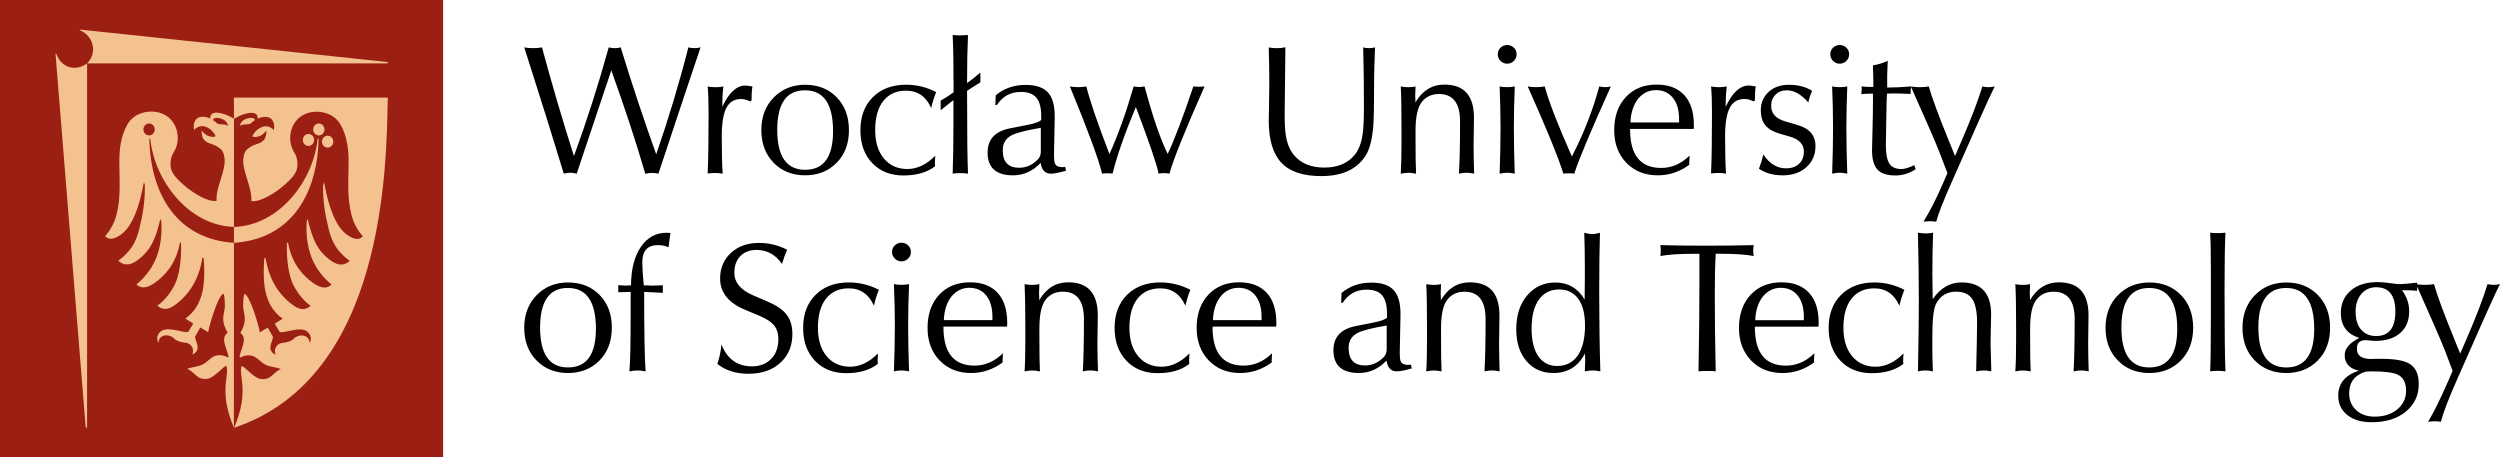 <svg xmlns="http://www.w3.org/2000/svg" width="95.966mm" height="17.546mm" viewBox="0 0 95.966 17.546" xml:space="preserve">  <g transform="translate(-97.038 -124.43)" stroke-width=".265">    <rect x="97.038" y="124.43" width="17.009" height="17.546" fill="#9b1f12"></rect>    <path d="m102.77 129.75c0.043 2.174 1.09 3.864 3.248 4v-0.609c-1.747-0.056-3.053-1.78-3.212-3.391zm-0.347 0.347c-0.12 0-0.217-0.103-0.217-0.229 0-0.126 0.097-0.229 0.217-0.229 0.119 0 0.217 0.103 0.217 0.229 0 0.126-0.097 0.229-0.217 0.229zm0.735-0.066c-0.119 0-0.217-0.103-0.217-0.229 0-0.126 0.098-0.229 0.217-0.229 0.12 0 0.217 0.103 0.217 0.229 0 0.126-0.097 0.229-0.217 0.229zm-0.398-0.403c0.119 0 0.217-0.103 0.217-0.229 0-0.126-0.097-0.229-0.217-0.229-0.12 0-0.217 0.103-0.217 0.229 0 0.126 0.097 0.229 0.217 0.229zm3.256 11.215h-3e-3c-0.147-0.347-0.237-0.673-0.28-0.927-0.032-0.19-0.043-0.357-0.042-0.505 1e-3 -0.148 0.015-0.277 0.028-0.39 0.028-0.228 0.059-0.397 0.01-0.542-0.071-0.04-0.458 0.448-0.717 0.489-0.43 0.067-0.475-0.257-0.792-0.378 0.232-0.088 0.405-0.07 0.607-0.175 0.176-0.091 0.299-0.276 0.493-0.332 0.134-0.039 0.29-0.023 0.456 0.063 0.059 0 0.014-0.117-0.037-0.273-0.039-0.12-0.097-0.268-0.099-0.396-2e-3 -0.114 0.041-0.211 0.136-0.274-0.097-0.166-0.157-0.333-0.166-0.453-0.02-0.278 0.071-0.423 0.06-0.622-8e-3 -0.142-5e-3 -0.348-0.059-0.426-0.209 0.08-0.555 1.259-0.582 1.481l-0.303-0.183-0.189 0.331c-0.072 0.126 0.291 0.501-0.097 0.704l-0.014-9e-3c0.036-0.111 0.038-0.21-0.048-0.323-0.146-0.191-0.344-0.055-0.625-0.246-0.145-0.166-0.339-0.18-0.466-0.128-0.088 0.036-0.154 0.106-0.162 0.237l-0.017 7e-3c-0.083-0.187-9e-3 -0.334 0.106-0.425 0.285-0.228 0.987 0.132 1.064 0l0.176-0.299-0.301-0.19c0.758-0.541 0.761-1.469 0.704-2.315l-0.048-0.025c-0.124 0.778-0.463 1.365-1.002 1.78-0.203 0.156-0.454 0.3-0.731 0.065 0.333-0.224 0.665-0.689 0.774-1.08 0.107-0.383 0.153-0.828 0.137-1.324l-0.039-0.034c-0.151 0.865-0.621 1.307-0.936 1.536-0.223 0.162-0.491 0.309-0.737 0.086 0.362-0.296 0.643-0.686 0.788-1.093 0.152-0.425 0.201-0.895 0.161-1.368l-0.034-0.045c-0.189 0.807-0.387 1.206-0.849 1.558-0.232 0.176-0.498 0.279-0.762 0.041 0.48-0.366 0.677-0.692 0.812-1.252 0.134-0.553 0.215-1.027 0.206-1.646l-0.035-0.127c-0.182 1.028-0.466 1.668-0.798 1.951-0.224 0.192-0.516 0.333-0.69 0.127 0.222-0.254 0.362-0.531 0.437-0.831 0.153-0.612 0.12-1.123 0.108-1.943-8e-3 -0.536 0.05-1.047 0.302-1.501 0.258-0.466 0.832-0.582 1.25-0.461 0.681 0.206 0.856 1.013 0.535 1.514-0.17 0.264-0.143 0.603-0.053 0.769 0.111 0.204 0.341 0.414 0.564 0.595 0.202 0.163 0.777 0.562 1.135 0.504-0.017-0.21 0.04-0.438 0.11-0.671 0.07-0.232 0.152-0.469 0.187-0.693 0.032-0.204 6e-3 -0.444-0.099-0.583-0.121-0.122-0.244-0.182-0.366-0.224-0.156-0.054-0.247-0.08-0.339-0.205-0.048-0.066-0.064-0.189-0.075-0.323 0.083 0.09 0.147 0.151 0.221 0.189 0.067 0.035 0.261 0.09 0.322 0.021-0.064-0.141-0.18-0.262-0.32-0.33-0.187-0.092-0.364-0.054-0.502 0.093-0.039-0.147-0.015-0.324 0.103-0.432 0.123-0.113 0.38-0.072 0.516 8e-4 -0.017-0.108 0.04-0.211 0.194-0.227 0.106-0.011 0.214 0.02 0.314 0.048 0.149 0.043 0.263 0.108 0.402 0.182zm-0.799-11.798c0.051 0.025 0.1 0.066 0.139 0.109 0.057 0.069 0.24 0.035 0.344 0.066 0.064 0.019 0.094 0.046 0.098 0.034-0.032-0.065-0.054-0.13-0.107-0.18-0.116-0.11-0.465-0.187-0.474-0.029zm4.051 0.705c-0.043 2.174-1.09 3.864-3.248 4l-2.7e-4 -0.609c1.747-0.056 3.053-1.78 3.213-3.391zm0.347 0.347c0.119 0 0.217-0.103 0.217-0.229 0-0.126-0.097-0.229-0.217-0.229-0.119 0-0.217 0.103-0.217 0.229 0 0.126 0.097 0.229 0.217 0.229zm-0.736-0.066c0.119 0 0.217-0.103 0.217-0.229 0-0.126-0.098-0.229-0.217-0.229-0.12 0-0.217 0.103-0.217 0.229 0 0.126 0.097 0.229 0.217 0.229zm0.398-0.403c-0.12 0-0.217-0.103-0.217-0.229 0-0.126 0.097-0.229 0.217-0.229 0.12 0 0.217 0.103 0.217 0.229s-0.097 0.229-0.217 0.229zm2.641-1.451h-5.901l2.6e-4 0.815c0.139-0.074 0.252-0.139 0.402-0.182 0.1-0.028 0.207-0.059 0.314-0.048 0.154 0.016 0.211 0.119 0.194 0.227 0.136-0.073 0.392-0.114 0.516-7.9e-4 0.118 0.108 0.142 0.285 0.103 0.432-0.138-0.147-0.315-0.185-0.502-0.093-0.14 0.069-0.257 0.189-0.32 0.33 0.06 0.069 0.255 0.014 0.322-0.021 0.074-0.038 0.138-0.1 0.221-0.189-0.01 0.133-0.027 0.257-0.075 0.323-0.092 0.125-0.183 0.15-0.339 0.205-0.121 0.042-0.245 0.101-0.366 0.224-0.105 0.139-0.131 0.379-0.099 0.583 0.035 0.225 0.118 0.461 0.188 0.693 0.07 0.233 0.126 0.461 0.11 0.671 0.358 0.058 0.933-0.341 1.135-0.504 0.224-0.181 0.453-0.391 0.564-0.595 0.09-0.166 0.117-0.505-0.053-0.769-0.321-0.5-0.146-1.308 0.535-1.514 0.418-0.122 0.992-5e-3 1.25 0.461 0.251 0.454 0.309 0.965 0.302 1.5-0.012 0.82-0.045 1.331 0.108 1.943 0.075 0.3 0.215 0.577 0.437 0.831-0.174 0.207-0.466 0.065-0.69-0.127-0.332-0.283-0.615-0.923-0.798-1.951l-0.035 0.127c-8e-3 0.619 0.072 1.093 0.207 1.646 0.135 0.56 0.333 0.886 0.812 1.252-0.263 0.238-0.529 0.135-0.761-0.041-0.462-0.351-0.66-0.751-0.849-1.558l-0.034 0.045c-0.04 0.473 0.01 0.943 0.161 1.368 0.145 0.407 0.426 0.797 0.788 1.093-0.246 0.222-0.514 0.075-0.737-0.086-0.315-0.228-0.786-0.67-0.936-1.536l-0.04 0.034c-0.016 0.495 0.03 0.941 0.138 1.324 0.109 0.391 0.441 0.856 0.774 1.08-0.277 0.235-0.528 0.091-0.731-0.065-0.539-0.415-0.879-1.001-1.002-1.78l-0.048 0.025c-0.058 0.846-0.054 1.774 0.704 2.315l-0.301 0.19 0.176 0.299c0.077 0.132 0.779-0.228 1.064 0 0.115 0.092 0.189 0.239 0.106 0.425l-0.017-7e-3c-7e-3 -0.132-0.074-0.201-0.162-0.237-0.127-0.052-0.321-0.039-0.466 0.128-0.281 0.191-0.48 0.055-0.625 0.246-0.086 0.113-0.084 0.212-0.048 0.323l-0.014 9e-3c-0.388-0.203-0.025-0.579-0.097-0.704l-0.189-0.331-0.303 0.184c-0.028-0.222-0.373-1.402-0.582-1.481-0.054 0.078-0.051 0.284-0.059 0.426-0.011 0.199 0.08 0.344 0.06 0.622-9e-3 0.121-0.069 0.288-0.166 0.454 0.095 0.062 0.138 0.16 0.136 0.274-3e-3 0.127-0.06 0.275-0.099 0.395-0.051 0.155-0.095 0.273-0.037 0.273 0.166-0.086 0.322-0.102 0.457-0.063 0.194 0.056 0.317 0.241 0.493 0.332 0.203 0.105 0.375 0.086 0.607 0.175-0.316 0.121-0.362 0.445-0.792 0.378-0.259-0.04-0.646-0.529-0.717-0.489-0.05 0.145-0.018 0.314 0.01 0.542 0.014 0.114 0.027 0.242 0.028 0.39 1e-3 0.148-0.01 0.315-0.042 0.505-0.043 0.254-0.135 0.579-0.283 0.926h4e-3c5.802-1.939 5.844-10.063 5.893-12.666zm-5.098 0.868c-0.051 0.025-0.1 0.066-0.139 0.109-0.057 0.069-0.24 0.035-0.344 0.066-0.064 0.019-0.093 0.046-0.098 0.034 0.032-0.065 0.054-0.13 0.107-0.18 0.116-0.11 0.465-0.187 0.474-0.029zm-6.439 11.798h-0.053l-1.16-14.359h0.027c0.2 0.559 0.738 0.7 1.186 0.381v13.978zm11.538-14.031-11.82-1.248v0.023c0.534 0.225 0.689 0.868 0.282 1.278h11.537v-0.053z" fill="#f4c28f"></path>    <path d="m123.93 126.25c-0.303 0.89-0.842 2.505-1.618 4.847-0.076-0.019-0.159-0.029-0.248-0.029-0.099 0-0.185 0.012-0.255 0.035-0.351-1.205-0.785-2.53-1.306-3.973l-1.327 3.966c-0.095-0.023-0.177-0.036-0.248-0.036-0.07 0-0.153 0.013-0.248 0.036-0.364-1.206-0.87-2.822-1.518-4.847 0.099 0.019 0.213 0.029 0.34 0.029 0.128 0 0.241-0.01 0.341-0.029 0.388 1.434 0.797 2.824 1.227 4.173 0.492-1.348 0.937-2.738 1.335-4.173 0.07 0.019 0.146 0.029 0.226 0.029 0.085 0 0.164-0.01 0.234-0.029 0.416 1.363 0.87 2.73 1.362 4.102 0.468-1.344 0.88-2.711 1.235-4.102 0.071 0.019 0.147 0.029 0.227 0.029 0.09 0 0.17-0.01 0.241-0.029zm69.073 9.086c-0.142 0.278-0.366 0.766-0.674 1.461l-0.951 2.15c-0.346 0.781-0.56 1.339-0.646 1.675-0.076-0.014-0.155-0.021-0.241-0.021-0.08 0-0.163 7e-3 -0.248 0.021 0.236-0.397 0.495-0.925 0.78-1.582l0.163-0.375-0.298-0.782c-0.138-0.359-0.494-1.177-1.065-2.451v0.16c-0.155-0.014-0.302-0.021-0.439-0.021h-0.143c0.184 0.247 0.277 0.516 0.277 0.809 0 0.354-0.114 0.632-0.344 0.832-0.23 0.202-0.543 0.303-0.941 0.303-0.061 0-0.135-4e-3 -0.223-0.015-0.088-8e-3 -0.143-0.013-0.167-0.013-0.222 0-0.333 0.111-0.333 0.334 0 0.259 0.184 0.39 0.554 0.39-6e-3 0 0.037-2e-3 0.127-7e-3h0.27c0.502 0 0.859 0.064 1.071 0.191 0.237 0.147 0.354 0.405 0.354 0.774 0 0.435-0.165 0.789-0.496 1.06-0.331 0.272-0.769 0.409-1.312 0.409-0.397 0-0.711-0.094-0.94-0.28-0.23-0.187-0.344-0.434-0.344-0.742 0-0.463 0.263-0.783 0.787-0.958-0.359-0.08-0.539-0.279-0.539-0.596 0-0.251 0.187-0.471 0.561-0.66-0.473-0.151-0.709-0.469-0.709-0.952 0-0.359 0.126-0.648 0.379-0.865 0.252-0.218 0.597-0.327 1.032-0.327 0.128 0 0.283 0.013 0.464 0.039 0.182 0.026 0.305 0.04 0.366 0.04 0.123 0 0.353-0.019 0.688-0.058v0.064c0.09 0.014 0.191 0.021 0.305 0.021 0.128 0 0.242-0.01 0.341-0.028 0.123 0.43 0.376 1.117 0.759 2.057l0.248 0.611 0.255-0.589c0.36-0.833 0.625-1.526 0.794-2.079 0.072 0.018 0.152 0.028 0.242 0.028 0.086 0 0.165-0.01 0.235-0.028zm-4.016 1.057c0-0.625-0.244-0.937-0.735-0.937-0.235 0-0.426 0.086-0.572 0.259-0.146 0.173-0.219 0.399-0.219 0.678 0 0.298 0.071 0.529 0.212 0.692 0.141 0.164 0.334 0.244 0.579 0.244 0.49 0 0.735-0.311 0.735-0.936zm0.412 3.037c0-0.308-0.107-0.514-0.32-0.618-0.18-0.085-0.521-0.128-1.022-0.128-0.042 0-0.116 5e-3 -0.22 0.014-0.415 0.133-0.624 0.409-0.624 0.831 0 0.265 0.09 0.48 0.271 0.645 0.178 0.166 0.416 0.249 0.708 0.249 0.356 0 0.645-0.094 0.869-0.28 0.225-0.187 0.338-0.425 0.338-0.714zm-3.527-2.377c0-1.045-0.359-1.569-1.079-1.569-0.709 0-1.064 0.507-1.064 1.519 0 1.022 0.357 1.532 1.073 1.532 0.713 0 1.071-0.495 1.071-1.483zm0.61-0.042c0 0.52-0.159 0.94-0.475 1.259-0.318 0.32-0.72 0.479-1.206 0.479-0.493 0-0.896-0.161-1.211-0.482-0.315-0.322-0.471-0.741-0.471-1.256 0-0.51 0.159-0.928 0.479-1.253 0.319-0.324 0.72-0.485 1.203-0.485 0.495 0 0.9 0.161 1.212 0.482 0.312 0.321 0.469 0.74 0.469 1.256zm-4.017 1.674c-0.103-0.013-0.204-0.021-0.305-0.021-0.094 0-0.188 8e-3 -0.283 0.021 0.018-0.317 0.028-1.008 0.028-2.072v-1.859c0-0.667-0.01-1.13-0.028-1.39 0.123 0.01 0.217 0.014 0.283 0.014 0.072 0 0.173-4e-3 0.305-0.014-0.023 0.435-0.035 1.163-0.035 2.185 0 1.575 0.012 2.62 0.035 3.136zm-1.851-1.632c0-1.045-0.359-1.569-1.078-1.569-0.71 0-1.065 0.507-1.065 1.519 0 1.022 0.357 1.532 1.072 1.532 0.715 0 1.071-0.495 1.071-1.483zm0.611-0.042c0 0.52-0.158 0.94-0.476 1.259-0.317 0.32-0.719 0.479-1.205 0.479-0.492 0-0.896-0.161-1.21-0.482-0.315-0.322-0.472-0.741-0.472-1.256 0-0.51 0.159-0.928 0.479-1.253 0.32-0.324 0.721-0.485 1.203-0.485 0.497 0 0.901 0.161 1.213 0.482 0.312 0.321 0.468 0.74 0.468 1.256zm-4.009 1.674c-0.108-0.023-0.205-0.035-0.29-0.035-0.086 0-0.183 0.012-0.291 0.035 0.027-0.496 0.042-1.166 0.042-2.008 0-0.699-0.27-1.05-0.809-1.05-0.279 0-0.499 0.102-0.66 0.306-0.161 0.203-0.241 0.573-0.241 1.106v0.32c0 0.643 7e-3 1.085 0.021 1.327-0.109-0.023-0.208-0.035-0.298-0.035-0.085 0-0.182 0.012-0.291 0.035 0.02-0.265 0.03-0.677 0.03-1.234v-0.504c0-0.738-0.01-1.276-0.03-1.611 0.09 0.019 0.188 0.029 0.291 0.029 0.109 0 0.202-0.01 0.277-0.029-9e-3 0.172-0.015 0.291-0.015 0.362 0 0.028 2e-3 0.071 8e-3 0.128v0.128c0.269-0.459 0.64-0.688 1.113-0.688 0.757 0 1.136 0.423 1.136 1.269 0 0.119-2e-3 0.293-7e-3 0.522-5e-3 0.229-7e-3 0.399-7e-3 0.507 0 0.35 7e-3 0.724 0.021 1.121zm-3.739 0c-0.105-0.023-0.201-0.035-0.291-0.035-0.085 0-0.182 0.012-0.291 0.035 0.023-0.865 0.035-1.494 0.035-1.888 0-0.406-0.061-0.704-0.185-0.891-0.124-0.186-0.332-0.28-0.627-0.28-0.346 0-0.601 0.156-0.763 0.469-0.095 0.185-0.142 0.603-0.142 1.256v0.504c0 0.17 7e-3 0.446 0.021 0.83-0.108-0.023-0.206-0.035-0.294-0.035-0.084 0-0.178 0.012-0.28 0.035 0.023-1.069 0.035-1.956 0.035-2.661 0-0.843-0.012-1.729-0.035-2.661 0.139 0.018 0.238 0.028 0.295 0.028 0.07 0 0.166-0.01 0.287-0.028-0.019 0.53-0.028 1.056-0.028 1.582 0 0.194 5e-3 0.518 0.014 0.972 0.289-0.43 0.657-0.645 1.103-0.645 0.76 0 1.139 0.411 1.139 1.234 0 0.09-3e-3 0.256-0.011 0.5-7e-3 0.244-0.011 0.441-0.011 0.592 1.2e-4 0.09 0.01 0.452 0.029 1.085zm-3.336-3.129c-0.075 0.175-0.139 0.378-0.192 0.61-0.198-0.444-0.52-0.667-0.965-0.667-0.374 0-0.664 0.132-0.872 0.394-0.209 0.262-0.312 0.635-0.312 1.117 0 0.463 0.112 0.829 0.337 1.096 0.225 0.267 0.524 0.401 0.898 0.401 0.378 0 0.736-0.171 1.071-0.511-9e-3 0.132-0.014 0.219-0.014 0.262 0 0.067 3e-3 0.114 8e-3 0.142-0.303 0.236-0.708 0.355-1.214 0.355-0.496 0-0.896-0.159-1.199-0.476-0.302-0.317-0.454-0.738-0.454-1.262 0-0.53 0.159-0.953 0.479-1.27 0.32-0.317 0.744-0.475 1.273-0.475 0.407 1.2e-4 0.793 0.094 1.156 0.283zm-3.86 1.164v-0.122c0-0.351-0.079-0.627-0.238-0.824-0.158-0.198-0.374-0.296-0.649-0.296-0.269 0-0.497 0.11-0.681 0.328-0.184 0.233-0.284 0.538-0.298 0.914h1.866zm0.568 0.092v0.077c-6e-3 0.033-8e-3 0.06-8e-3 0.079h-2.44v0.021c0 0.984 0.397 1.476 1.192 1.476 0.407 0 0.77-0.158 1.093-0.476-9e-3 0.123-0.015 0.213-0.015 0.27v0.086c-0.368 0.269-0.771 0.404-1.206 0.404-0.497 0-0.9-0.161-1.209-0.482-0.31-0.322-0.465-0.738-0.465-1.249 0-0.529 0.149-0.954 0.447-1.273 0.298-0.319 0.693-0.478 1.185-0.478 0.454 0 0.806 0.133 1.054 0.4 0.248 0.267 0.373 0.65 0.373 1.146zm-2.491-2.555c-0.014-0.071-0.021-0.142-0.021-0.212 0-0.075 7e-3 -0.144 0.021-0.206-0.657 0.015-1.287 0.022-1.888 0.022-0.591 0-1.156-7e-3 -1.696-0.022 0.01 0.096 0.014 0.168 0.014 0.22 0 0.048-4e-3 0.113-0.014 0.198 0.308-0.057 0.743-0.085 1.306-0.085h0.192v1.185c0 0.918-0.012 2.026-0.035 3.327 0.081-9e-3 0.193-0.014 0.341-0.014 0.147 0 0.253 5e-3 0.319 0.014-0.023-1.088-0.035-2.063-0.035-2.923 0-0.667 0.012-1.198 0.035-1.59h0.206c0.52 0 0.939 0.028 1.255 0.085zm-6.478 2.654c0-0.44-0.087-0.779-0.262-1.015-0.175-0.237-0.419-0.355-0.731-0.355-0.331 0-0.59 0.13-0.777 0.39-0.187 0.261-0.28 0.632-0.28 1.114 0 0.459 0.086 0.813 0.259 1.06 0.173 0.249 0.413 0.373 0.72 0.373 0.341 0 0.605-0.134 0.792-0.401 0.186-0.267 0.28-0.656 0.28-1.167zm0.59 1.774c-0.109-0.023-0.208-0.035-0.298-0.035-0.09 0-0.189 0.012-0.298 0.035 9e-3 -0.179 0.014-0.32 0.014-0.419 0-0.118-3e-3 -0.208-8e-3 -0.269-0.26 0.501-0.665 0.752-1.213 0.752-0.426 0-0.77-0.152-1.032-0.457-0.263-0.305-0.394-0.713-0.394-1.224 0-0.539 0.141-0.974 0.423-1.302 0.28-0.329 0.641-0.492 1.081-0.492 0.487 0 0.861 0.218 1.121 0.653 0-0.237 2e-3 -0.497 8e-3 -0.781v-0.496c0-0.446-8e-3 -0.874-0.022-1.285 0.123 0.033 0.225 0.05 0.305 0.05 0.085 0 0.184-0.017 0.297-0.05-0.018 0.563-0.028 1.322-0.028 2.277 2.5e-4 1.122 0.015 2.136 0.044 3.044zm-3.867 0c-0.109-0.023-0.206-0.035-0.291-0.035-0.084 0-0.181 0.012-0.29 0.035 0.028-0.496 0.042-1.166 0.042-2.008 0-0.699-0.27-1.05-0.809-1.05-0.279 0-0.5 0.102-0.66 0.306-0.161 0.203-0.241 0.573-0.241 1.106v0.32c0 0.643 6e-3 1.085 0.021 1.327-0.109-0.023-0.209-0.035-0.298-0.035-0.085 0-0.183 0.012-0.291 0.035 0.019-0.265 0.029-0.677 0.029-1.234v-0.504c0-0.738-0.01-1.276-0.029-1.611 0.09 0.019 0.187 0.029 0.291 0.029 0.109 0 0.201-0.01 0.277-0.029-0.01 0.172-0.014 0.291-0.014 0.362 0 0.028 1e-3 0.071 7e-3 0.128v0.128c0.269-0.459 0.641-0.688 1.113-0.688 0.757 0 1.136 0.423 1.136 1.269 0 0.119-2e-3 0.293-7e-3 0.522-5e-3 0.229-7e-3 0.399-7e-3 0.507 0 0.35 7e-3 0.724 0.021 1.121zm-4.335-0.845v-0.915c-0.558 0.094-0.93 0.189-1.114 0.284-0.232 0.118-0.348 0.31-0.348 0.575 0 0.45 0.21 0.674 0.631 0.674 0.265 0 0.501-0.103 0.709-0.312 0.081-0.08 0.121-0.182 0.121-0.306zm0.964 0.731c-0.255 0.076-0.449 0.113-0.582 0.113-0.218 0-0.347-0.137-0.39-0.412-0.302 0.317-0.655 0.476-1.057 0.476-0.653 0-0.98-0.291-0.98-0.873 0-0.496 0.274-0.803 0.823-0.922 0.26-0.052 0.522-0.105 0.787-0.157 0.223-0.047 0.372-0.103 0.447-0.169v-0.149c0-0.317-0.06-0.551-0.181-0.703-0.12-0.152-0.323-0.227-0.606-0.227-0.389 0-0.693 0.168-0.916 0.504h-0.058l0.015-0.376c0.317-0.266 0.698-0.398 1.142-0.398 0.398 0 0.684 0.096 0.859 0.288 0.175 0.191 0.262 0.493 0.262 0.905v0.085l-0.028 1.412c0 0.161 0.011 0.269 0.035 0.327 0.042 0.094 0.135 0.141 0.276 0.141 0.052 0 0.093-2e-3 0.12-6e-3l0.029 0.142zm-5.768-1.852v-0.122c0-0.351-0.079-0.627-0.237-0.824-0.159-0.198-0.375-0.296-0.65-0.296-0.269 0-0.497 0.11-0.681 0.328-0.184 0.233-0.284 0.538-0.298 0.914h1.866zm0.568 0.092v0.077c-5e-3 0.033-7e-3 0.06-7e-3 0.079h-2.442v0.021c0 0.984 0.398 1.476 1.192 1.476 0.407 0 0.771-0.158 1.093-0.476-0.01 0.123-0.014 0.213-0.014 0.27v0.086c-0.369 0.269-0.771 0.404-1.207 0.404-0.496 0-0.9-0.161-1.209-0.482-0.31-0.322-0.465-0.738-0.465-1.249 0-0.529 0.149-0.954 0.447-1.273 0.298-0.319 0.693-0.478 1.185-0.478 0.453 0 0.805 0.133 1.054 0.4 0.248 0.267 0.372 0.65 0.372 1.146zm-3.3-1.256c-0.075 0.175-0.139 0.378-0.191 0.61-0.198-0.444-0.52-0.667-0.964-0.667-0.374 0-0.665 0.132-0.873 0.394-0.208 0.262-0.312 0.635-0.312 1.117 0 0.463 0.112 0.829 0.337 1.096 0.224 0.267 0.523 0.401 0.897 0.401 0.378 0 0.735-0.171 1.071-0.511-9e-3 0.132-0.014 0.219-0.014 0.262 0 0.067 3e-3 0.114 7e-3 0.142-0.302 0.236-0.707 0.355-1.213 0.355-0.497 0-0.896-0.159-1.199-0.476-0.303-0.317-0.455-0.738-0.455-1.262 0-0.53 0.16-0.953 0.479-1.27 0.32-0.317 0.744-0.475 1.274-0.475 0.407 1.2e-4 0.792 0.094 1.156 0.283zm-3.547 3.129c-0.109-0.023-0.206-0.035-0.291-0.035-0.086 0-0.182 0.012-0.291 0.035 0.028-0.496 0.043-1.166 0.043-2.008 0-0.699-0.27-1.05-0.809-1.05-0.279 0-0.5 0.102-0.66 0.306-0.161 0.203-0.241 0.573-0.241 1.106v0.32c0 0.643 7e-3 1.085 0.021 1.327-0.109-0.023-0.208-0.035-0.298-0.035-0.085 0-0.182 0.012-0.291 0.035 0.019-0.265 0.028-0.677 0.028-1.234v-0.504c0-0.738-0.01-1.276-0.028-1.611 0.09 0.019 0.187 0.029 0.291 0.029 0.109 0 0.201-0.01 0.277-0.029-0.01 0.172-0.014 0.291-0.014 0.362 0 0.028 2e-3 0.071 7e-3 0.128v0.128c0.269-0.459 0.64-0.688 1.114-0.688 0.756 0 1.135 0.423 1.135 1.269 0 0.119-2e-3 0.293-7e-3 0.522-5e-3 0.229-7e-3 0.399-7e-3 0.507 0 0.35 7e-3 0.724 0.021 1.121zm-4.051-1.965v-0.122c0-0.351-0.08-0.627-0.238-0.824-0.158-0.198-0.375-0.296-0.649-0.296-0.269 0-0.497 0.11-0.681 0.328-0.184 0.233-0.283 0.538-0.298 0.914h1.866zm0.567 0.092v0.077c-5e-3 0.033-7e-3 0.06-7e-3 0.079h-2.441v0.021c0 0.984 0.398 1.476 1.192 1.476 0.407 0 0.771-0.158 1.093-0.476-0.01 0.123-0.014 0.213-0.014 0.27v0.086c-0.369 0.269-0.771 0.404-1.207 0.404-0.497 0-0.9-0.161-1.209-0.482-0.31-0.322-0.465-0.738-0.465-1.249 0-0.529 0.149-0.954 0.447-1.273 0.298-0.319 0.693-0.478 1.185-0.478 0.454 0 0.805 0.133 1.054 0.4 0.248 0.267 0.372 0.65 0.372 1.146zm-3.768 1.873c-0.104-0.023-0.201-0.035-0.29-0.035-0.086 0-0.182 0.012-0.291 0.035 0.023-0.648 0.036-1.234 0.036-1.76 0-0.482-0.013-1.013-0.036-1.59 0.09 0.019 0.187 0.029 0.291 0.029 0.113 0 0.21-0.01 0.29-0.029-0.024 0.582-0.035 1.112-0.035 1.59 0 0.525 0.011 1.112 0.035 1.76zm0.071-4.583c0 0.098-0.035 0.184-0.106 0.255-0.071 0.07-0.156 0.106-0.256 0.106-0.1 0-0.185-0.036-0.256-0.106-0.071-0.072-0.107-0.157-0.107-0.255 0-0.099 0.036-0.184 0.107-0.253 0.07-0.067 0.156-0.102 0.256-0.102 0.099 0 0.185 0.035 0.256 0.102 0.071 0.07 0.106 0.154 0.106 0.253zm-1.228 1.454c-0.076 0.175-0.14 0.378-0.191 0.61-0.199-0.444-0.52-0.667-0.965-0.667-0.374 0-0.665 0.132-0.873 0.394-0.208 0.262-0.312 0.635-0.312 1.117 0 0.463 0.112 0.829 0.337 1.096 0.224 0.267 0.524 0.401 0.897 0.401 0.378 0 0.736-0.171 1.071-0.511-0.01 0.132-0.014 0.219-0.014 0.262 0 0.067 2e-3 0.114 7e-3 0.142-0.303 0.236-0.708 0.355-1.213 0.355-0.497 0-0.897-0.159-1.199-0.476-0.303-0.317-0.454-0.738-0.454-1.262 0-0.53 0.16-0.953 0.479-1.27 0.319-0.317 0.744-0.475 1.274-0.475 0.406 1.2e-4 0.792 0.094 1.157 0.283zm-3.321 1.691c0 0.458-0.154 0.828-0.462 1.109-0.307 0.281-0.716 0.422-1.227 0.422-0.473 0-0.871-0.125-1.192-0.377 0.085-0.251 0.137-0.501 0.156-0.752 0.222 0.562 0.612 0.844 1.171 0.844 0.303 0 0.547-0.093 0.734-0.281 0.187-0.187 0.281-0.441 0.281-0.762 0-0.227-0.06-0.409-0.178-0.546-0.104-0.123-0.284-0.239-0.54-0.348l-0.574-0.241c-0.63-0.265-0.944-0.663-0.944-1.192 0-0.402 0.138-0.731 0.415-0.985 0.276-0.256 0.637-0.383 1.082-0.383 0.374 0 0.733 0.087 1.079 0.262-0.071 0.147-0.137 0.329-0.199 0.546-0.251-0.36-0.578-0.539-0.979-0.539-0.26 0-0.467 0.079-0.621 0.237-0.153 0.158-0.231 0.371-0.231 0.641 0 0.368 0.239 0.656 0.717 0.864l0.575 0.247c0.331 0.142 0.57 0.307 0.716 0.497 0.147 0.189 0.22 0.434 0.22 0.737zm-4.683-3.876-0.071 0.553c-0.118-0.056-0.254-0.085-0.405-0.085-0.402 0-0.603 0.22-0.603 0.661 0 0.194 0.019 0.489 0.057 0.887h0.156c0.071 5e-3 0.123 7e-3 0.156 7e-3 0.1 0 0.239-4e-3 0.419-0.015v0.292c-0.028 0-0.267-0.013-0.716-0.036 0 1.566 0.018 2.583 0.056 3.051-0.109-0.023-0.213-0.035-0.312-0.035-0.09 0-0.194 0.012-0.312 0.035 0.033-0.298 0.049-1.017 0.049-2.157v-0.894c-0.108 0-0.267 5e-3 -0.475 0.014v-0.27c0.142 0.011 0.241 0.015 0.298 0.015 0.024 0 0.057-2e-3 0.099-7e-3h0.092c4e-3 -0.634 0.135-1.133 0.39-1.497 0.245-0.35 0.572-0.525 0.979-0.525 0.062 1.2e-4 0.109 2e-3 0.142 7e-3zm-2.859 3.682c0-1.045-0.36-1.569-1.079-1.569-0.709 0-1.064 0.507-1.064 1.519 0 1.022 0.357 1.532 1.071 1.532 0.714 0 1.072-0.495 1.072-1.483zm0.61-0.042c0 0.52-0.159 0.94-0.475 1.259-0.317 0.32-0.719 0.479-1.206 0.479-0.492 0-0.895-0.161-1.209-0.482-0.315-0.322-0.472-0.741-0.472-1.256 0-0.51 0.16-0.928 0.479-1.253 0.319-0.324 0.721-0.485 1.203-0.485 0.497 0 0.901 0.161 1.214 0.482 0.312 0.321 0.468 0.74 0.468 1.256zm53.087-9.263c-0.142 0.279-0.366 0.766-0.674 1.461l-0.952 2.15c-0.345 0.78-0.536 1.248-0.621 1.584-0.076-0.014-0.156-0.021-0.241-0.021-0.081 0-0.164 7e-3 -0.249 0.021 0.237-0.397 0.473-0.834 0.756-1.491l0.163-0.376-0.298-0.781c-0.141-0.367-0.507-1.208-1.097-2.525-0.012 0.065-0.018 0.135-0.018 0.212v0.056c-0.255-0.014-0.473-0.021-0.653-0.021-0.118 0-0.203 3e-3 -0.255 7e-3l-0.014 0.355c0 0.137-5e-3 0.388-0.014 0.752-9e-3 0.365-0.014 0.662-0.014 0.894 0 0.317 0.045 0.545 0.135 0.685 0.09 0.14 0.244 0.209 0.461 0.209 0.123 0 0.288-0.05 0.497-0.149l0.05 0.156c-0.241 0.161-0.499 0.241-0.773 0.241-0.327 0-0.558-0.076-0.695-0.23-0.137-0.153-0.206-0.401-0.206-0.741 0-0.071 6e-3 -0.321 0.018-0.749 0.011-0.428 0.018-0.822 0.018-1.181v-0.241h-0.078c-0.118 0-0.242 7e-3 -0.369 0.022 9e-3 -0.085 0.014-0.147 0.014-0.185v-0.057c-5e-3 -0.029-7e-3 -0.047-7e-3 -0.056 0.151 0.013 0.303 0.021 0.454 0.021v-0.234c0-0.151-5e-3 -0.349-0.014-0.596 0.223-0.038 0.412-0.097 0.567-0.177-0.014 0.303-0.021 0.49-0.021 0.56v0.468c0.257 0 0.56-0.014 0.909-0.041l-7.2e-4 -1e-3 5e-3 7.2e-4 9e-3 -3.6e-4 -8.5e-4 2e-3c0.096 0.017 0.208 0.026 0.334 0.026 0.128 0 0.242-0.01 0.341-0.028 0.123 0.43 0.376 1.116 0.759 2.058l0.249 0.61 0.255-0.589c0.36-0.833 0.625-1.525 0.795-2.079 0.072 0.018 0.151 0.028 0.241 0.028 0.086 1.2e-4 0.164-0.01 0.235-0.028zm-5.662 3.349c-0.104-0.023-0.201-0.036-0.29-0.036-0.086 0-0.183 0.013-0.291 0.036 0.023-0.648 0.035-1.235 0.035-1.76 0-0.483-0.012-1.012-0.035-1.589 0.089 0.019 0.187 0.028 0.291 0.028 0.113 0 0.211-0.01 0.29-0.028-0.023 0.582-0.035 1.112-0.035 1.589 0 0.525 0.012 1.112 0.035 1.76zm0.071-4.584c0 0.099-0.035 0.185-0.106 0.256-0.071 0.071-0.156 0.106-0.255 0.106-0.099 0-0.185-0.035-0.256-0.106-0.072-0.071-0.106-0.157-0.106-0.256 0-0.099 0.035-0.183 0.106-0.252 0.071-0.068 0.157-0.103 0.256-0.103 0.099 0 0.184 0.035 0.255 0.103 0.071 0.069 0.106 0.152 0.106 0.252zm-1.292 3.534c0 0.321-0.115 0.588-0.347 0.798-0.232 0.211-0.535 0.316-0.908 0.316-0.369 0-0.674-0.084-0.915-0.255 0.071-0.179 0.128-0.362 0.17-0.546 0.232 0.355 0.521 0.532 0.866 0.532 0.213 0 0.381-0.058 0.504-0.174 0.123-0.116 0.185-0.272 0.185-0.471 0-0.283-0.187-0.476-0.561-0.58l-0.326-0.093c-0.27-0.075-0.465-0.184-0.585-0.325-0.121-0.141-0.181-0.337-0.181-0.588 0-0.283 0.099-0.516 0.298-0.701 0.198-0.184 0.461-0.275 0.787-0.275 0.341 0 0.636 0.077 0.887 0.233-0.071 0.147-0.12 0.295-0.148 0.447-0.27-0.312-0.545-0.468-0.824-0.468-0.179 0-0.324 0.055-0.436 0.167-0.111 0.111-0.167 0.254-0.167 0.429 0 0.293 0.18 0.492 0.539 0.596l0.483 0.142c0.455 0.132 0.681 0.405 0.681 0.816zm-2.291-2.299c-0.023 0.123-0.035 0.303-0.035 0.539l-0.057 0.035c-0.118-0.061-0.232-0.092-0.34-0.092-0.266 0-0.456 0.116-0.572 0.348-0.116 0.232-0.175 0.594-0.175 1.086 0 0.601 0.013 1.078 0.036 1.433-0.09-0.018-0.191-0.028-0.305-0.028-0.085 0-0.175 8e-3 -0.269 0.022 0.024-0.559 0.035-1.33 0.035-2.313 0-0.431-0.011-0.774-0.035-1.029 0.094 0.018 0.197 0.028 0.305 0.028 0.108 0 0.208-0.01 0.298-0.028-0.028 0.227-0.043 0.488-0.043 0.78 0.256-0.544 0.552-0.816 0.887-0.816 0.052 0 0.141 0.012 0.27 0.036zm-2.944 1.383v-0.121c0-0.352-0.079-0.627-0.238-0.824-0.159-0.197-0.376-0.296-0.65-0.296-0.269 0-0.497 0.109-0.681 0.327-0.184 0.234-0.284 0.538-0.298 0.914h1.867zm0.567 0.093v0.078c-4e-3 0.033-6e-3 0.059-6e-3 0.078h-2.442v0.022c0 0.984 0.398 1.475 1.192 1.475 0.407 0 0.771-0.158 1.093-0.475-0.01 0.123-0.014 0.213-0.014 0.269v0.086c-0.369 0.269-0.771 0.404-1.206 0.404-0.497 0-0.901-0.161-1.21-0.483-0.31-0.321-0.465-0.738-0.465-1.248 0-0.53 0.149-0.954 0.447-1.274 0.298-0.32 0.693-0.479 1.185-0.479 0.454 0 0.805 0.133 1.054 0.401 0.248 0.267 0.372 0.649 0.372 1.146zm-3.186-1.476c-0.766 1.698-1.234 2.814-1.405 3.348-0.052-8e-3 -0.124-0.014-0.219-0.014-0.09 0-0.157 6e-3 -0.199 0.014-0.194-0.624-0.65-1.741-1.369-3.348 0.094 0.018 0.201 0.028 0.319 0.028 0.124 0 0.235-0.01 0.334-0.028 0.157 0.582 0.504 1.478 1.043 2.689 0.454-0.88 0.804-1.776 1.051-2.689 0.071 0.018 0.146 0.028 0.227 0.028 0.085 0 0.158-0.01 0.219-0.028zm-3.689 3.349c-0.104-0.023-0.201-0.036-0.29-0.036-0.086 0-0.183 0.013-0.291 0.036 0.023-0.648 0.035-1.235 0.035-1.76 0-0.483-0.012-1.012-0.035-1.589 0.09 0.019 0.187 0.028 0.291 0.028 0.113 0 0.21-0.01 0.29-0.028-0.023 0.582-0.035 1.112-0.035 1.589 0 0.525 0.012 1.112 0.035 1.76zm0.071-4.584c0 0.099-0.035 0.185-0.106 0.256-0.071 0.071-0.156 0.106-0.255 0.106-0.099 0-0.185-0.035-0.256-0.106-0.071-0.071-0.106-0.157-0.106-0.256 0-0.099 0.035-0.183 0.106-0.252 0.071-0.068 0.157-0.103 0.256-0.103 0.099 0 0.184 0.035 0.255 0.103 0.071 0.069 0.106 0.152 0.106 0.252zm-1.632 4.584c-0.109-0.023-0.205-0.036-0.29-0.036-0.086 0-0.182 0.013-0.291 0.036 0.028-0.496 0.042-1.166 0.042-2.008 0-0.7-0.27-1.05-0.808-1.05-0.28 0-0.5 0.102-0.66 0.306-0.161 0.203-0.241 0.572-0.241 1.106v0.32c0 0.643 7e-3 1.085 0.021 1.327-0.108-0.023-0.208-0.036-0.297-0.036-0.085 0-0.182 0.013-0.291 0.036 0.018-0.265 0.028-0.677 0.028-1.235v-0.503c0-0.739-9e-3 -1.275-0.028-1.611 0.089 0.019 0.186 0.028 0.291 0.028 0.108 0 0.2-0.01 0.277-0.028-0.01 0.17-0.014 0.29-0.014 0.361 0 0.029 2e-3 0.071 7e-3 0.128v0.127c0.269-0.458 0.641-0.688 1.114-0.688 0.757 0 1.135 0.423 1.135 1.27 0 0.118-2e-3 0.292-7e-3 0.522-4e-3 0.229-7e-3 0.398-7e-3 0.507-2.4e-4 0.35 7e-3 0.724 0.021 1.121zm-3.803-4.847c-0.024 0.61-0.036 1.041-0.036 1.292v0.185c0 0.771-0.011 1.306-0.035 1.604-0.043 0.449-0.128 0.788-0.255 1.015-0.326 0.562-0.903 0.844-1.732 0.844-0.705 0-1.218-0.172-1.539-0.515-0.322-0.343-0.483-0.883-0.483-1.621 0-0.028 4e-3 -0.206 0.011-0.532 7e-3 -0.326 0.011-0.636 0.011-0.929 0-0.383-8e-3 -0.83-0.022-1.342 0.093 0.019 0.196 0.029 0.309 0.029 0.126 0 0.236-0.012 0.33-0.036l-0.028 2.583c0 0.36 0.016 0.632 0.049 0.816 0.048 0.303 0.15 0.549 0.306 0.738 0.266 0.321 0.655 0.482 1.167 0.482 0.516 0 0.908-0.165 1.173-0.497 0.151-0.189 0.252-0.449 0.298-0.78 0.033-0.222 0.05-0.594 0.05-1.115 0-0.799-9e-3 -1.539-0.028-2.221 0.07 0.019 0.144 0.029 0.219 0.029 0.086-1.2e-4 0.164-0.01 0.235-0.029zm-6.543 1.498c-0.756 1.702-1.206 2.819-1.348 3.348-0.071-0.014-0.142-0.02-0.212-0.02-0.067 0-0.135 6e-3 -0.206 0.02-0.047-0.293-0.338-1.147-0.872-2.561-0.435 1.045-0.733 1.899-0.894 2.561-0.043-8e-3 -0.108-0.014-0.198-0.014-0.09 0-0.159 6e-3 -0.206 0.014-0.123-0.529-0.534-1.646-1.235-3.348 0.095 0.018 0.199 0.028 0.312 0.028 0.118 0 0.224-0.01 0.32-0.028 0.137 0.553 0.433 1.419 0.887 2.597 0.34-0.758 0.65-1.623 0.929-2.597 0.071 0.014 0.142 0.021 0.213 0.021 0.066 0 0.135-7e-3 0.206-0.021 0.313 1.163 0.608 2.027 0.887 2.59 0.25-0.516 0.579-1.379 0.986-2.59 0.104 0.01 0.177 0.014 0.22 0.014 0.047 1.2e-4 0.118-5e-3 0.212-0.014zm-6.286 2.505v-0.916c-0.558 0.095-0.93 0.19-1.114 0.284-0.232 0.118-0.348 0.31-0.348 0.575 0 0.45 0.21 0.674 0.632 0.674 0.265 0 0.502-0.103 0.709-0.312 0.081-0.081 0.121-0.182 0.121-0.305zm0.965 0.73c-0.255 0.076-0.449 0.114-0.582 0.114-0.218 0-0.347-0.137-0.39-0.412-0.303 0.317-0.655 0.476-1.057 0.476-0.653 0-0.979-0.291-0.979-0.873 0-0.497 0.274-0.804 0.823-0.923 0.26-0.052 0.522-0.104 0.788-0.157 0.223-0.046 0.371-0.103 0.447-0.169v-0.15c0-0.317-0.06-0.551-0.181-0.702-0.121-0.152-0.323-0.227-0.607-0.227-0.388 0-0.693 0.168-0.915 0.504h-0.057l0.014-0.376c0.317-0.265 0.698-0.398 1.143-0.398 0.397 0 0.683 0.095 0.859 0.287 0.175 0.191 0.262 0.493 0.262 0.905v0.085l-0.028 1.412c0 0.161 0.012 0.27 0.035 0.326 0.043 0.095 0.135 0.142 0.277 0.142 0.052 0 0.092-3e-3 0.12-7e-3l0.029 0.142zm-3.285-3.391c-0.118 0.07-0.289 0.18-0.511 0.326 0 1.623 0.012 2.683 0.036 3.178-0.104-0.013-0.206-0.02-0.305-0.02-0.095 0-0.189 7e-3 -0.284 0.02 0.019-0.548 0.029-1.147 0.029-1.794v-1.029c-0.062 0.048-0.225 0.177-0.49 0.39v-0.369c0.161-0.09 0.326-0.196 0.496-0.319v-0.185c0-0.851-0.012-1.522-0.035-2.015 0.123 0.01 0.218 0.014 0.284 0.014 0.071 0 0.173-5e-3 0.305-0.014-0.024 0.506-0.036 1.095-0.036 1.766v0.079c0.185-0.133 0.355-0.268 0.511-0.405zm-1.696 0.376c-0.075 0.175-0.14 0.378-0.192 0.61-0.199-0.445-0.52-0.667-0.965-0.667-0.374 0-0.665 0.132-0.873 0.394-0.208 0.263-0.312 0.635-0.312 1.117 0 0.463 0.112 0.829 0.337 1.096 0.225 0.267 0.524 0.4 0.898 0.4 0.378 0 0.736-0.17 1.071-0.511-0.01 0.132-0.014 0.22-0.014 0.262 0 0.067 2e-3 0.114 7e-3 0.142-0.303 0.237-0.708 0.355-1.213 0.355-0.497 0-0.897-0.159-1.199-0.475-0.303-0.317-0.454-0.738-0.454-1.263 0-0.53 0.159-0.953 0.479-1.27 0.319-0.317 0.744-0.475 1.274-0.475 0.406 1.2e-4 0.792 0.094 1.156 0.284zm-3.959 1.497c0-1.045-0.36-1.568-1.079-1.568-0.71 0-1.064 0.506-1.064 1.518 0 1.022 0.358 1.533 1.072 1.533 0.714 1.3e-4 1.071-0.494 1.071-1.483zm0.61-0.042c0 0.52-0.159 0.94-0.476 1.259-0.317 0.32-0.719 0.478-1.206 0.478-0.492 0-0.895-0.16-1.21-0.482-0.315-0.322-0.471-0.74-0.471-1.256 0-0.511 0.159-0.928 0.478-1.253 0.32-0.324 0.721-0.485 1.203-0.485 0.497 0 0.901 0.16 1.213 0.482 0.312 0.322 0.468 0.74 0.468 1.256zm-3.704-1.674c-0.024 0.123-0.036 0.303-0.036 0.539l-0.057 0.035c-0.118-0.061-0.232-0.092-0.34-0.092-0.265 0-0.456 0.116-0.572 0.348-0.116 0.232-0.174 0.594-0.174 1.086 0 0.601 0.011 1.078 0.035 1.433-0.09-0.018-0.191-0.028-0.305-0.028-0.085 0-0.175 8e-3 -0.27 0.022 0.023-0.559 0.035-1.33 0.035-2.313 0-0.431-0.012-0.774-0.035-1.029 0.095 0.018 0.196 0.028 0.305 0.028 0.108 0 0.208-0.01 0.298-0.028-0.029 0.227-0.043 0.488-0.043 0.78 0.255-0.544 0.551-0.816 0.887-0.816 0.052 0 0.142 0.012 0.27 0.036z"></path>  </g></svg>